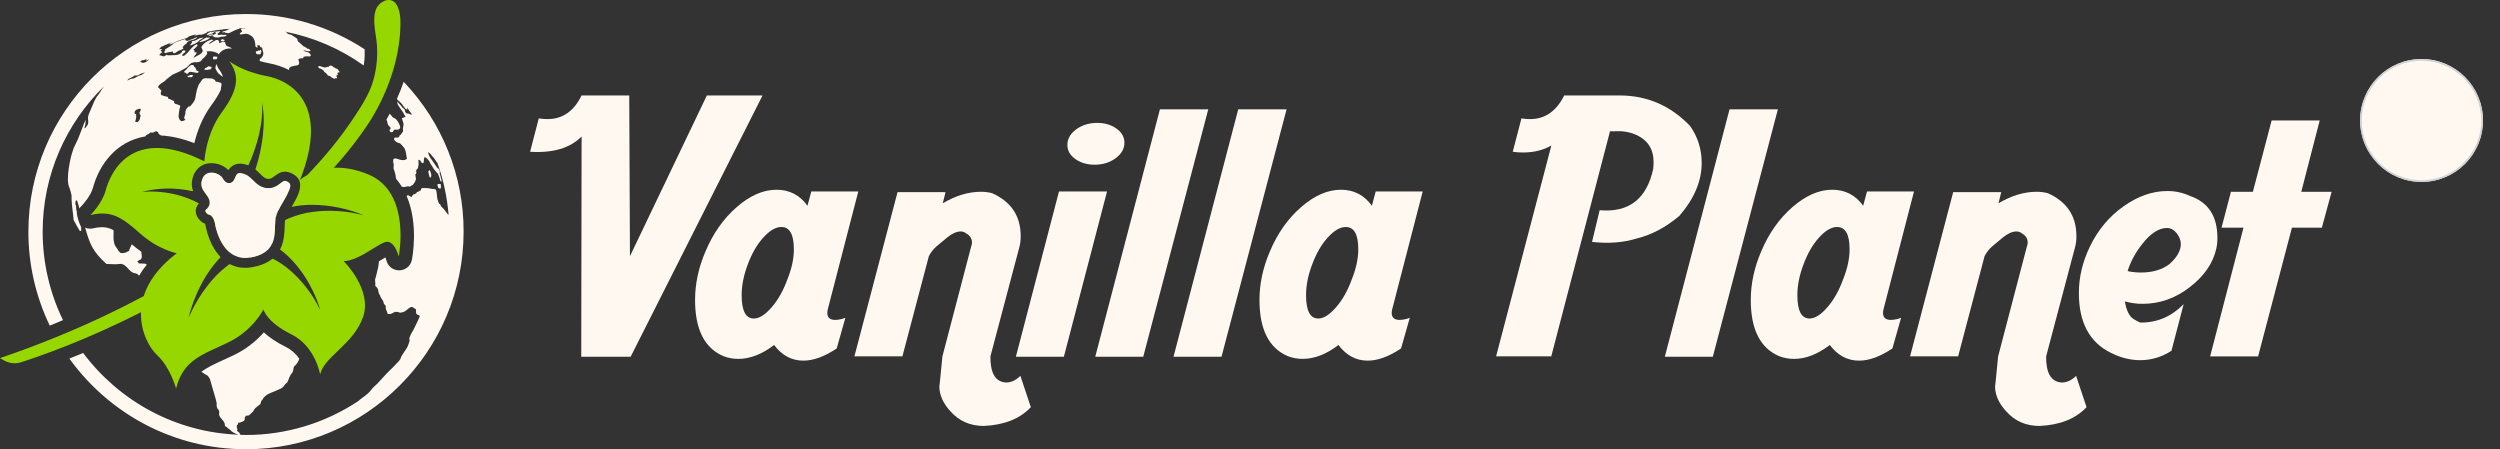 <svg xml:space="preserve" style="enable-background:new 0 0 4261.1 765.8;" viewBox="0 0 4261.1 765.8" y="0px" x="0px" id="Layer_1" version="1.1" xmlns:xlink="http://www.w3.org/1999/xlink" xmlns="http://www.w3.org/2000/svg"><rect x="0" y="0" width="4261.1" height="765.8" fill="#333333" stroke="none"/> <style type="text/css"> .st0{fill:#FFF8F0;} .st1{fill:#97D700;} .st2{fill:#000080;} .st3{clip-path:url(#SVGID_00000180345828522671726960000012479166587803799686_);} .st4{fill:#EC1C24;} .st5{fill:#D0D2D3;} .st6{clip-path:url(#SVGID_00000143609576561796401680000004126001324922290585_);} </style> <g id="Layer_2_00000103974750806027976320000001716060977401894791_"> <g id="Layer_1-2"> <path d="M1074.9,608h-84.2l0.6-375.4c-19.4,19.8-48.6,28.5-87.8,26.1l14.8-56.9c4.9,0.8,9.9,1.2,14.8,1.2 c25.7,0,45.1-13.4,58.1-40.3h81.3l1.2,274l131.1-274h94.9L1074.9,608z" class="st0"></path> <path d="M1232.7,606.9c-32-13.8-48-45.7-48-95.5c0-27.7,5.9-55.3,17.8-83c13-30.8,30.8-56,53.4-75.6 c22.5-19.6,45.1-29.4,67.6-29.4c22.1,0,39.7,9.1,52.8,27.3l6.5-24.3h80.1l-51.6,199.3c-0.8,2.5-1.2,5.1-1.2,7.7 c0,7.9,4.5,11.9,13.6,11.9c5.9-0.2,11.7-1.4,17.2-3.6l-14.8,52.2c-20.6,13.8-39.5,20.8-56.9,20.8c-19.8,0-36.4-8.9-49.8-26.7 c-20.6,15.8-40.9,23.7-61.1,23.7C1249.5,611.7,1240.8,610.1,1232.7,606.9z M1331.7,386.9c-9.5,0-19.7,5.9-30.5,17.8 c-10.9,11.9-19.9,27.5-27,46.9c-6.7,17.8-10.1,35-10.1,51.6c0,26.5,6.9,39.7,20.8,39.7c9.1,0,19.2-6.3,30.2-19 c11.1-12.7,20.2-28.9,27.3-48.6c7.1-17.8,10.7-34.6,10.7-50.4C1353.1,399.5,1346,386.8,1331.7,386.9L1331.7,386.9z" class="st0"></path> <path d="M1713.7,651.9c9.1,0.4,17.6-3.4,25.5-11.3L1757,694c-18.6,19.8-45.3,30.4-80.1,32c-22.9,0-41.7-8.1-56.3-24.3 c-12.7-13.5-19.2-27.7-19.6-42.7c0,2,1.8-15.2,5.3-51.6l49.2-188c0.8-1.9,1.2-3.9,1.2-5.9c0-6.7-3.2-11.9-9.5-15.4 c-2.6-2.3-6-3.6-9.5-3.6c-7.1,0-14.8,3.4-23.1,10.1c-5.9,4.8-11.9,9.7-17.8,14.8c-5.6,4.8-10.3,10.6-13.6,17.2l-45.1,170.8h-81.8 l73.5-279.9h81.8l-4.7,19c22.1-13.1,43.7-19.6,64.6-19.6c6.6-0.1,13.2,0.7,19.6,2.4c32.4,14.6,48.6,38.9,48.6,73 c0.1,5.8-0.5,11.6-1.8,17.2l-49.8,188C1687.8,635.5,1696.3,650.3,1713.7,651.9z" class="st0"></path> <path d="M1886.9,326.3l-73.6,281.7h-81.8l73.5-281.7H1886.9z M1867.9,280.7c-13.4,0.4-24.9-2.7-34.4-9.2 c-9.5-6.5-14.2-14.7-14.2-24.6c0-9.9,4.7-18.5,14.2-25.8c9.5-7.3,21-11.2,34.4-11.6c13.4-0.4,24.9,2.7,34.4,9.2 c9.5,6.5,14.2,14.7,14.2,24.6c0,9.9-4.7,18.5-14.2,25.8S1881.3,280.3,1867.9,280.7L1867.9,280.7z" class="st0"></path> <path d="M1948.6,608h-81.8L1977,186.4h82.4L1948.6,608z" class="st0"></path> <path d="M2082,608h-81.8l110.3-421.7h82.4L2082,608z" class="st0"></path> <path d="M2194.7,606.9c-32-13.8-48-45.7-48-95.5c0-27.7,5.9-55.3,17.8-83c13-30.8,30.8-56,53.4-75.6 s45.1-29.4,67.6-29.4c22.1,0,39.7,9.1,52.8,27.3l6.5-24.3h80.1l-51.6,199.3c-0.8,2.5-1.2,5.1-1.2,7.7c0,7.9,4.5,11.9,13.6,11.9 c5.9-0.2,11.7-1.4,17.2-3.6l-14.9,52.2c-20.6,13.8-39.5,20.8-56.9,20.8c-19.8,0-36.4-8.9-49.8-26.7 c-20.6,15.8-40.9,23.7-61.1,23.7C2211.4,611.7,2202.8,610.1,2194.7,606.9z M2293.7,386.9c-9.5,0-19.7,5.9-30.5,17.8 c-10.9,11.9-19.9,27.5-27,46.9c-6.7,17.8-10.1,35-10.1,51.6c0,26.5,6.9,39.7,20.8,39.7c9.1,0,19.2-6.3,30.2-19 c11.1-12.7,20.2-28.9,27.3-48.6c7.1-17.8,10.7-34.6,10.7-50.4C2315.1,399.5,2308,386.8,2293.7,386.9L2293.7,386.9z" class="st0"></path> <path d="M2644.2,248c-13.8,7.9-29.8,11.9-48,11.9c-5.9,0-11.9-0.4-17.8-1.2l14.8-56.9c4.9,0.8,9.9,1.2,14.8,1.2 c25.3,0,44.7-13.4,58.1-40.3h94.3c47.1,0,87.2,17.4,120.4,52.2c13,18.6,19.6,39.5,19.6,62.9c0,30.8-12.7,60.9-38,90.1 c-22.9,19.4-47.1,32.2-72.4,38.5c-22.9,7.1-48.4,9.1-76.5,5.9l13-54c49.8,4.4,80.3-19.2,91.3-70.6c0.4-4,0.6-7.9,0.6-11.9 c0-20.2-8.5-34.8-25.5-43.9c-11.1-5.9-23.7-8.7-38-8.3c-3.5,0.4-7.1,0.4-10.7,0l-100.2,383.8H2550L2644.2,248z" class="st0"></path> <path d="M2919.4,608h-81.8l110.3-421.7h82.4L2919.4,608z" class="st0"></path> <path d="M3032.1,606.9c-32-13.8-48-45.7-48-95.5c0-27.7,5.9-55.3,17.8-83c13-30.8,30.8-56,53.4-75.6 s45.1-29.4,67.6-29.4c22.1,0,39.7,9.1,52.8,27.3l6.5-24.3h80.1l-51.6,199.3c-0.8,2.5-1.2,5.1-1.2,7.7c0,7.9,4.5,11.9,13.6,11.9 c5.9-0.2,11.7-1.4,17.2-3.6l-14.8,52.2c-20.6,13.8-39.5,20.8-56.9,20.8c-19.8,0-36.4-8.9-49.8-26.7 c-20.6,15.8-40.9,23.7-61.1,23.7C3048.9,611.7,3040.3,610.1,3032.1,606.9z M3131.1,386.9c-9.5,0-19.7,5.9-30.5,17.8 c-10.9,11.9-19.9,27.5-27,46.9c-6.7,17.8-10.1,35-10.1,51.6c0,26.5,6.9,39.7,20.8,39.7c9.1,0,19.2-6.3,30.2-19 c11.1-12.7,20.2-28.9,27.3-48.6c7.1-17.8,10.7-34.6,10.7-50.4C3152.5,399.5,3145.4,386.8,3131.1,386.9L3131.1,386.9z" class="st0"></path> <path d="M3513.1,651.9c9.1,0.4,17.6-3.4,25.5-11.3l17.8,53.4c-18.6,19.8-45.3,30.4-80.1,32 c-22.9,0-41.7-8.1-56.3-24.3c-12.7-13.5-19.2-27.7-19.6-42.7c0,2,1.8-15.2,5.3-51.6l49.2-188c0.8-1.9,1.2-3.9,1.2-5.9 c0-6.7-3.2-11.9-9.5-15.4c-2.6-2.3-6-3.6-9.5-3.6c-7.1,0-14.8,3.4-23.1,10.1c-5.9,4.8-11.9,9.7-17.8,14.8 c-5.6,4.8-10.3,10.6-13.6,17.2l-45.1,170.8h-81.9l73.5-279.9h81.9l-4.7,19c22.1-13.1,43.7-19.6,64.6-19.6 c6.6-0.1,13.2,0.7,19.6,2.4c32.4,14.6,48.6,38.9,48.6,73c0.1,5.8-0.5,11.6-1.8,17.2l-49.8,188 C3487.2,635.5,3495.7,650.3,3513.1,651.9z" class="st0"></path> <path d="M3621.7,513.7c2.8,17,8.5,27.5,17.2,31.4c2.8,1.8,5.8,3.4,8.9,4.7c28.5,0.4,53.2-10.1,74.1-31.4l-20.8,79.5 c-16.6,10.7-34.4,16-53.4,16c-16.6,0-33.2-4.2-49.8-12.5c-36.4-17.8-54.6-51.8-54.6-102c0-26.9,6.3-53.4,19-79.5 c13.8-28.5,33-51.3,57.5-68.5c24.5-17.2,49.2-25.8,74.1-25.8c13.3-0.1,26.5,2.7,38.6,8.3c31.2,10.7,46.9,34.4,46.9,71.2 c0.1,6.2-0.5,12.3-1.8,18.4c-5.5,24.9-20.6,46.9-45.1,65.8c-24.5,19-51.2,28.5-80.1,28.5C3642.1,518,3631.7,516.5,3621.7,513.7z M3626.4,462.1c7.4,1.6,15,2.4,22.5,2.4c19.8,0,36-4.7,48.6-14.2c13-11.5,19.6-22.9,19.6-34.4c0-6.3-2.4-12.4-7.1-18.4 c-4.7-5.9-10.3-8.9-16.6-8.9c-13.8,0-27.9,9.1-42.1,27.3C3639.5,430.9,3631.2,446.3,3626.4,462.1L3626.4,462.1z" class="st0"></path> <path d="M3848.8,607.5H3767l56.9-219.5h-37.4l16-61.1h37.4l32-121.6h81.9l-31.4,121.6h51.7l-16.6,61.1h-51 L3848.8,607.5z" class="st0"></path> <path d="M326.5,68.4l0.8-0.1c0.3,0,0.7,0.1,1,0c0.7-0.4,1.4-0.8,2.2-1.1c0.1-0.1,0.3-0.1,0.5-0.1 c0.6-0.2,1.8-0.8,3.1-1.5c0,0,0.1-0.1,0.1-0.1l1.5-1.2l0.4-0.5l-0.4-0.1l-0.9-0.1h-0.4c-1.5,0.7-3.1,1.5-4.6,2.3l-2.5,1.2l-1,0.1 l-0.3-0.2l-2.8,1.4l-2.1,0.9l-2.3,0.4c-0.2,0-0.6,0.1-0.8,0.1c0.1-0.2,0.3-0.3,0.4-0.4c-0.1-0.1-0.1-0.1-0.1-0.2 c-0.4,0-0.8,0-1.2-0.1l-0.5-0.1l-0.7,0.1l0.6-0.6l-0.7-0.2l-0.4-0.2H315l-0.1-0.2l0.8-0.6c0.4-0.3,0.9-0.7,1.3-1 c0-0.1-0.1-0.1-0.1-0.2c-0.3,0.1-0.5,0.1-0.8,0.1l-5.1,1.8l-1.2,0.2l-1.5,0.5l-2.6,1h-0.1c-0.8,0.2-1.6,0.5-2.4,0.9l-1,0.3l-2,0.8 c-5.8,2.6-6,3.4-6.2,4.1h0.1V76l-0.1,0.1c-0.8,0.6-1.7,1-2.4,1.5l-1.3,1c-9,5.4-9.1,5.8-9.4,6.9c0.1,0,0.1,0.1,0.2,0.1h1 c-0.1,0.3-0.1,0.3-1.2,1.3c0.1,0.1,0.1,0.2,0.1,0.3c-1.7,1.8-1.7,1.8-0.6,2.4c0,0.2,0,0.3,0.1,0.5c1.2,0.1,1.2,0.1,1.2,0.5 c0.1,0,5-1.8,6.4-1.8h0.3c0.8-0.1,1.5-0.2,2.3-0.1c1.1-0.5,3.3-1.4,4.3-0.5c0,0.3-0.2,0.7-0.5,0.8c0.2,0.6,0.2,0.6,0.9,1.3 c1.6,0.6,1.6,0.6,2.9,0.1l2.6-1.5c0.4-0.3,0.6-0.6,1-0.8l1.2-1c3.8-1.7,4.1-1.8,5.7-2.2l2-1.1l1.2-0.9c0.3-0.3,0.5-0.6,0.8-0.9 c-0.3-0.6-1-0.8-1.4-1.1l-0.1-0.4l0.3-0.8l0.8-0.7l0.7-1l1.5-1.4l1.6-1.2l2.4-1.9l0.1-0.6l-0.5-0.2c1.9-1.5,3.9-2.9,6-4l-0.6,0.6 L326.5,68.4z" class="st0"></path> <path d="M333.3,59.3L333.3,59.3z" class="st0"></path> <path d="M352.1,59.5c1.5,0.6,2.7-0.4,4.1-0.5c0.1,0.1,0.1,0.1,1-0.1l2.4-0.8l2.4-1l1-0.8l0.4-0.3l1.4-0.7l0.8-0.6 l1.3-0.5l0.8-0.4l-0.1-0.4c-1.5,0.1-3,0.4-4.5,0.8l-2.6,0.8l-1,0.1l0.4-0.3l1-0.5c0.5-0.2,0.9-0.4,1.4-0.6v-0.1 c-0.4-0.1-1.6,0.1-5,1.5l-1.5,0.8l-0.4,0.3c-1.1,0.5-1.5,0.7-1.7,1.2c0.1,0.1,0.1,0.1,0.1,0.2l-0.1,0.2 C353.2,58.1,352.6,58.7,352.1,59.5z" class="st0"></path> <path d="M335.3,72.6l3.9-2.6c0.1-1.2,0.7-1.5,2.5-2.4l2-1.2l1.5-0.9l0.8-0.8l0.1-0.4l-0.7-0.1l-1.8,0.4 c-3.2,0.3-3.2,0.3-7.6,2.8l-0.8,0.6c-1.3,0.6-2.6,1.2-4,1.7c-0.2,0-0.4,0-0.6-0.1c-2.1-0.3-3.8,1.4-3.9,1.4l0.6,0.6l0.3,0.3 l-0.6,0.7l-0.9,1l0.1,0.3v0.3l-0.8,0.7l-1.2,1.6v0.8l1.6-0.3c2.4-1.2,5.2-1.7,7.6-3.1c0,0,0-0.1-0.1-0.1l0,0 C333.9,73.5,334.6,73,335.3,72.6z" class="st0"></path> <path d="M340.8,71.9l2.4-0.6c1.1,0,1.5-0.1,5-1.5l1.5-0.5l0.8-0.1c4.1-2,4.1-2,5.9-3.3c0.6-0.5,1.2-1.1,1.7-1.7 c-0.4,0.2-0.4,0.2-0.5,0.2s0-0.2-0.4-0.3c-0.7,0-1.4,0.1-2.1,0.1l-1.3-0.1l-1.5-0.2H352l-2.2,1l-1.4,0.7l-1.5,0.9l-3.3,2.2 l-2.2,1.4l-1.4,1.1l0.4,0.4L340.8,71.9z" class="st0"></path> <path d="M360.7,60.4c0,0,3-1.5,3.1-2c-0.2-0.1-0.5-0.1-0.8-0.1c-1.8,0.2-3.6,0.7-5.3,1.4l-1.2,0.6l-1.8,1.2h0.4 l3.7-0.3L360.7,60.4z" class="st0"></path> <path d="M338.1,123.4l0.5-1l-0.8-1.3l-1.5-0.3l-2.2-1.3l0.4-1l-0.6-1.8c-0.3-0.1-0.5-0.2-0.8-0.3 c-0.1-1.7-0.1-1.7-2-2.3l-0.6-2.2l-1.3-1l-2.4-0.3l-1.7,0.4c-0.6,0.8-1.4,1.5-2.2,2c-0.8,0.3-1.7,0.8-2,1.4 c-2.3,2.9-2.3,2.9-7.4,8c0.1,0.4,0.6,1.5,2.9,1.4l0.5,1l1.1,0.8c0.7-0.1,2,0.1,2.4-0.5c2.1-2.6,2.4-2.6,4.7-2.6l1.2,0.1l9.8,1.7 L338.1,123.4z" class="st0"></path> <path d="M323.4,128.4c-0.6,0.2-1.2,0.8-1.7,0.8c-0.5-0.2-1-0.1-1.5,0.1c-0.3,0.1-0.3,0.1-0.6,1.2l0.6,1.1 c3.1-0.3,3.1-0.3,3.3-0.2c1,0.2,1.9,0.3,2.9,0.1l1.1-0.2l1.6-3.1l-1.2-0.3l-3.1-0.1C324.3,127.9,323.8,128.1,323.4,128.4z" class="st0"></path> <path d="M358.5,113.5c-0.5,0-0.9,0-1.4,0c-0.7-0.1-1.3-0.5-2-0.6c0,0-0.1,0.1-0.1,0.1v0.1l-1.2,0.7 c-2.4,1.9-2.4,1.9-3,1.9c-0.4,0-0.7,0.1-1,0.3c-0.5,0.6-0.9,1.3-1.2,2.1l-0.3,1l3-0.1l1.7,0.1l5.5-0.8l1.5-1.3v-0.1 c0.1-0.1,0.1-0.1,0.1-0.2c0.1-0.1,0.1-0.1,0.1-0.2s0.1-0.2,0.1-0.3s0.1-0.3,0.2-0.4c0.2-0.5,0.2-0.5,0.2-0.6 c-0.2-0.2-0.3-0.3-0.4-1.1C359.7,113.9,359.3,113.6,358.5,113.5L358.5,113.5z" class="st0"></path> <path d="M363.6,101.1l3.8-0.1c0.6-0.1,1.5-0.2,2.1-0.3c0.2-1.3,0.6-2.6,1.1-3.8l-0.3-0.1l-2.6-0.3 c-1.1,0.1-2.3,0-3.4-0.3h-0.1c-0.1,0-0.6,0.1-1,1l0.1,1.6l-0.3,1.3L363.6,101.1z" class="st0"></path> <path d="M386.5,59.8c-0.1-0.1-0.2-0.1-0.3-0.2c0-0.1,0.1-0.1,0.1-0.1c-0.1-0.1-0.2-0.3-1.4-0.1l-0.7-0.1H383 c-1,0.1-3.6,0.5-4.2-0.3l-0.9-0.1c-6.2,1-6.2,1-6.5,0.8c0.1-0.3,0.4-0.4,0.5-0.6c-0.4-0.3-0.8-0.5-1.2-0.7l-0.1-0.7l2.1-1.5 c-0.1,0-0.2-0.1-0.4-0.1c0.7-0.8,1.6-1.4,2.6-1.5l0.8-0.7l-0.4-0.1c-0.1-0.3-0.3-0.5-0.6-0.5h-1.3l-0.7-0.1h-0.1 c-0.8,0-1.7,0.3-2.6,0.3l-1.4,0.4l-2,0.9c-0.1,0.1-0.2,0.3-0.3,0.5c0.7,0.2,1.4,0.1,2,0.2c0.3,0.5,0.2,1.1-0.3,1.4c0,0,0,0,0,0 l-1.1,0.9l-1.5,0.8l-1.6,1l-1.9,1l-0.3,0.5c0.3,0.5,0.3,0.6,0.8,0.5c0.2-0.1,0.2-0.1,2.4,1.2l1,0.5l0.5,0.1l0.8,0.3h1.2l1,0.1h0.8 c0.7,0.1,1.4,0.1,2.1,0.1h0.1c0.4,0,0.8,0,1.2-0.2c0.9-0.3,0.9-0.3,3.7-1.2h1.1l1.1,0.1l1.3-0.1l0.8-0.1c2,0,2,0,3.7-1.5 C385.8,60.8,386.2,60.3,386.5,59.8z" class="st0"></path> <path d="M382.8,68.2c-0.1-0.1-0.2-0.3-0.4-0.3c-0.7,0-1.3-0.2-1.9-0.4c-0.1-0.1-0.1-0.1-0.1-0.1 c0.1-0.3,0-0.6-0.1-0.9c0,0.2,0,0.2-0.1,0.3c-0.6-0.2-1.2,0.1-1.7,0.1c0,0,0.1,0,0.1-0.1v0c-0.5-0.1-2,1.4-2.4,2.3l1,0.9l0.6,0.4 h0.4l1.5,0.1h0.4l0.3,0.1c0.8-0.1,1.4-0.5,2-1.1c0.2-0.1,0.3-0.3,0.3-0.3c-0.5-0.1,0.4-0.7,0.4-1.1 C383,68.1,382.9,68.2,382.8,68.2z" class="st0"></path> <path d="M429.7,63.8L429.7,63.8z" class="st0"></path> <path d="M436.6,91.2c1.5,0.5,1.5,0.5,1.5,1.2l0.7,0.2h2.4c2.7-0.1,2.7-0.1,2.6-0.6c0.8,0.1,1-0.1,1-0.2 c0.2-0.4-0.4-0.6-0.4-1h0.1l-0.3-1.2l1.3-0.6l0.2-0.7v-0.1c-0.2-0.4-0.4-0.8-0.6-1.2c-0.3-0.6,0.1-1.2-0.4-1.8 c-0.4-0.3-0.9-0.4-1.3-0.3c0,0.1-0.1,0.1-0.1,0.1s-0.1,0.6-0.1,0.8s-0.3,0.3-0.4,0.4c-0.1,0.3-0.4,0.4-0.6,0.3c0,0,0,0-0.1,0 c-0.4-0.1-0.7-0.6-1.2-0.7c-0.1,0-0.3,0-0.2,0.4c-0.3,0.1-0.6,0-1,0.1c-0.5,0.3-0.8,0.9-1.4,1.1c-0.3,0.1-0.5-0.1-0.8-0.1 s-0.5,0-0.7-0.1c-0.1,0.3-0.3,0.5-0.6,0.6H436v0.6l0.3,1v1.7L436.6,91.2z" class="st0"></path> <path d="M436,87.8L436,87.8L436,87.8C436,87.8,436,87.8,436,87.8L436,87.8z" class="st0"></path> <path d="M435.9,87.8L435.9,87.8L435.9,87.8z" class="st0"></path> <path d="M577.8,123.6l0.6-0.1l0.3-1.1l-2.2-3.2l-1.3-1.5l-1.9-0.8l-1.1-0.3c-2.2-1.7-2.2-1.7-2.4-1.7h-0.6l-1.4-1 l-1.8-1.6l-2.3-0.5l-1-0.1l-1,0.5l-0.8,0.9l-0.5,0.5l-1.3,0.4h-1.5c-2.7,1.1-2.7,1.1-4.2,1l-3.1-0.7l-3-1l-2-0.7l-1.7,0.1 l-0.7,0.4l-1,0.8c1.8,2.5,1.8,2.5,3.5,2.8s5.6,3.3,5.7,3.3c0.3,0.3,0.3,0.3,1.6,2.3c0.6,1.1,2,1.4,2.9,2.2 c1.2,1.3,2.3,2.7,3.3,4.2c0.8,0.3,1.7,0.6,2.4,0.9c0.9-0.5,1.3-0.1,1.8,0.6c1,1.1,2.1,1.9,3.4,2.5l2.1,1c0.6,0.1,1.3,0.4,1.9,0.6 c0.4-0.9,0.4-0.9,3.9-1.1v-1.2c-0.3-0.8-1.2-1.7-1.1-2.6s1-0.9,1.4-1.5l1.2-0.3c-0.4-1-0.7-2.1-1-3.2c0.4-0.1,0.6-0.6,1.1-0.7 C576.5,123.2,577.2,123.7,577.8,123.6z" class="st0"></path> <path d="M747.8,320.8c1.5,0.5,2.9,1,3.7-0.3l-0.1-5.9l-0.7-0.9l-1-0.4l-0.7,0.4l-1.7-0.1h-0.7l-0.9,0.4l0.1,2.4 l0.9,3.2L747.8,320.8z" class="st0"></path> <path d="M735.1,297.5c-0.3-1.1-0.6-2.3-1-3.4l-1-3.1l-1.1-1.1l-2,2.2c0.5,2.1,0.6,4.3,1.2,6.4c0.4,1.7,1.1,3.4,2,4.9 c-0.1-0.5-0.1-0.6,0.1-0.7C735.6,302,735.1,297.5,735.1,297.5z" class="st0"></path> <path d="M664.5,221.1c-0.3,0-0.6,0-0.8,0.1c0.3,2.4,1.2,3.1,3.1,4.8c0.5-1.1,0.6-1.3,2.8-1.1c0.3-0.6,0.7-1.4,1-2 l1-1.3l0.5-0.6c2.8-0.5,5.9,1,8.5-1.2s1.3-4.8,0.6-6.6c-1.8-4.2-4.7-9.8-8.8-11.7c-1-0.4-2-0.9-2.9-1.5c-1.8-2-3.6-4.1-5.2-6.3 c-1.4,2.6-2.8,5.3-4.4,7.9l0.1,0.3l-0.6,0.6c-0.2,0.5-0.5,0.9-0.8,1.4c1.7,3.5,1.7,3.6,2.2,7.6l1.2,2l1.7,2.1l1.2,0.7l0.8,1.7 l-0.1,2L664.5,221.1z" class="st0"></path> <path d="M688,139.4c-2,5.8-3.8,10.6-5.4,14.7c-2,4.9-4,9.9-6.2,14.7l2.4,2.4l2,1.7l4.1,4.2l2.3,3.3l3.5,4.7l2.7,1.7 l0.8-0.4l-0.6-2l-0.1-1.2c2.9,3.8,5.8,7.7,8.6,11.7c-0.2,0.1-0.3,0.2-0.4,0.3c-0.7-0.1-1.5-0.1-2.2-0.1l-2.5-1.4 c-4.2-0.6-4.2-0.6-4.5-0.6c-2.2-2.6-2.2-2.6-2.3-5.6L688,185l-2.2-1.7l-1.5-2.1l-4.1-4.7l-2.4-2.9l-1.2-0.5l1.1,2.4l-0.3,1.2 l1,2.1l2.4,3.8l2.6,3.8l3.1,4.3l2,3.5l2.6,4.8l-1,0.8h-0.6c-3.3,1.1-3.3,1.1-4.5,2.1c1.2,2.9,1.7,6,2.8,8.9 c0.2,4-1.7,7.7-0.9,11.7l-0.1,1.9c-3.3,4-3.3,4-3.7,5.4l-1.7,0.5l-0.6,1.8l-1.7,2.3l-2.2-0.1l-4.5,0.4l-0.9,2.8l1.2,1.9l1.7,1.5 l1.7,1.5l1.3,0.5l2.7,1l1.9,0.5c9,9.2,9,9.2,11.6,26.6c-0.7,0.4-1.4,0.6-2.2,0.6c-1,1.5-1,1.5-5.9,1.3c-1.8-0.1-1.8-0.1-11-2.8 l-1.6-0.1l-1.7,1c-0.3,0.4-0.6,0.7-1,1c0,1,0,2.5-0.1,3.5l1,5.6l-0.3,3v3.1l1.9,5.7l1.3,4.7c0.4,3.1,0.5,4.5,1.2,7.4 c3.6,4.1,6.8,8.6,9.7,13.2l2.9,0.7l3.5-0.5l4-0.9l2.8,0.6c1.4-0.4,2.7-1.2,3.8-2.2l0.8-0.3l1.1-0.5l2.3-3.6l1-1l0.8-2.1l1.2-3.6 l-0.7-3.1c-0.3-1.6-0.4-3.2-0.5-4.8c0.4-0.1,0.9-0.3,1.3-0.5l0.5-2.6l-0.5-3.1c0.4-1.5,2.1-2.9,3.2-4l0.5-4l0.6-1.5l-0.2-2.6 l0.1-2l-0.3-2l0.2-2.5l1.8,1h1l1.2,2.6l1.5,1.6l1.5,1l0.8-0.5l0.8-0.5l0.6-3l0.1-3l0.4-1.5l0.4-2l1.2,0.6l1.1,0.1l1.1,1l1.2,1 l1.9,2l2.5,3.6l1.4,3.1l2.1,3.1l1.9,3.1l2.2,3.6l1,1l1.8,2.1l2.6,3.2l1.3,1l0.8,2.6l1,2.6l0.9,2.6l1,3.7l1.2,1.7l0.7,0.5l0.5-1.5 c-1-4.1-1.2-5.3-2.4-9.6c-0.1-0.4-0.1-0.6-0.2-0.7c0-0.1,0-0.1-0.1-0.2c-0.8-2.6-0.8-2.6-0.5-6.2l-1.5-3.6l-0.7-0.5l-1-1l-0.8-0.5 l-0.9-1l-2.4-3.6c-2.2-2.9-4-5.8-6.1-8.8l-2.4-3.1c-3.2-5.7-3.3-6.3-4.2-10.4c3.3,2,3.3,2,5.9,5.1l1.4,2l2.4,2.6l1.9,2.6l1.6,2.6 l2.5,3.1l0.2,0.3c10.2,28.4,16.6,58.1,19.1,88.2c-0.2,0-0.4,0.1-0.6,0.1c-0.7-0.6-0.7-0.6-5-6.3c-1.6-1.9-3-3.9-4.7-5.6 c-2.3-1.8-2.5-2.2-4.4-6.2h-0.8l-1.2-1.7l-1.1-2.8c-1.7-5.5-1.7-5.5-2.6-15.2c-0.3-1.5-0.8-3.4-1.1-4.9c-1-0.4-2.5-0.8-3.5-1.1 l-1.5-0.1h-1.6l-3-0.6l-1.7-0.1l-1.3-0.5l-1.7-0.1l-3.3-0.1H724l-2.4-0.1h-2.4l-1.4,1.5l-0.7,2.6l-1.6,0.5l-2,1.5l-2,0.5l-1.1,0.5 l-1.1,2.1l-3.7,1.5l-1.5,0.5l-2.9,4.3l-4.5-2.9l-2.9-0.1l-0.6,1.3c20.6,48.2,9.5,105.3,8.8,108.8c-2.1,10.1-10.9,17.5-21.2,17.7 h-0.6c-10.2,0-19.1-6.9-21.6-16.8c-0.5-1.8-1-3.6-1.7-5.3c-3,1.7-6.3,3.8-9.6,5.8c-0.5,0.3-1,0.6-1.5,0.9v0.7l-0.6,5.5 c-0.3,2.9-0.3,2.9-4.3,19.3l-1.7,5.8l0.5,5.8l-0.1,4.7l3.5,3.8l1.3,2.6l1.2,6.3l2.4,4.2l0.8,2.6l2.4,3.6l2,3.1l1,4.1l3.3,4.1v4.5 l2.2,5.6l1.2,3.5c5.5,0.1,5.5,0.1,10.2-2.7l2.8-1l1.2,0.1l1.8,0.1h1.8l1.5,1l3.2,0.1l1.9-0.4h0.1c6.2-1,9.5-6.6,14.8-9.1l2.6,0.1 l2,1.1l1.4,1l1.2,0.6l1.4,1l0.3,3l0.1,3.5l1,1.5l0.8,1l2.2,1h1l1.3,1.5l-1,2.9c-1.4,3.5-6.4,14-9.5,20l-3.1,5.5l-2,3.7l-1.4,3.2 l-0.8,3.2l-0.1,1.8l0.8,0.5l-1.1,4.5l-1.2,3.1l-0.7,2.2c-3.5,8.1-10.5,14.4-13.1,23l-2.1,2.8l-2.2,2.5l-2,2 c-7.1,8-15.5,14.9-22.5,23.1c-3.5,3.9-7.2,7.7-10.6,11.5l-5.3,4.9l-2.4,2.4l-2.8,3.4l-1.8,2.3c-2.7,2.9-5.6,5.5-8.8,7.8l-4.5,3.3 l-4,3.1l-2.2,2c-56.8,37.9-123.5,58.1-191.8,58.1c-3.1,0-6-0.1-9.1-0.3l-0.4-0.3l-1.1-0.9l-0.2-0.5l0.3-0.5l-0.2-0.6l-0.6-0.6 l-0.6-0.6l-1-0.6l-1.2-1.2l-0.8-0.9l-0.4-0.8l0.5-1.5l0.1-0.8l-0.6-1.7l-0.4-1.2l0.1-0.9l-0.2-1.5l-0.1-1l0.8-0.5l0.9-0.5l1.3-3.8 l2,0.1c2.6-0.7,5.2-1.7,7.6-3.1l1.2-2.4l-0.1-2.9l1.3-2l0.7-1.4l2.1-0.3l1.4,0.4l2.5-1.3l1.6-1.4l2.4-2.5l3.1-2.9l0.2-1.5 c2.9-4.5,7.6-6.8,11.3-10.3l0.8-2.2l0.6-2.6l3.1-4l0.9-1.8c5.6-5.8,5.6-5.8,20.9-12c10-4.2,10-4.2,13-7.2l2.7-3.6l4.4-4.2l3.2-8.1 l1.8-3.8l3.7-5.1l1.2-4l0.3-2.9l0.8-2.3c5.3-4.7,7.4-8.5,9-13.5c-5.8-8.6-13.8-15.6-23.1-20.2c-16.6-8.1-28.6-16.7-37.3-24.7 c-14.2,16.2-31.6,29.3-51,38.7c-6,2.9-12,5.6-17.7,8.2c-15.7,7.2-28.2,12.9-37.7,20.3l2.2,1.4l3.5,2.4l5.1,2.9 c0.6,0.9,1.5,2,2.1,2.9c1.1,1.7,1.1,1.7,1.2,1.7v0.2c0,0,0.1,0.1,0.1,0.1v0.1c0,0.1,0,0.1,0.1,0.1v0.2c0,0,0.1,0,0.1,0.1l0,0v0.2 l0.1,0.1v0.2c0.1,0.1,0.1,0.1,0.1,0.2c0,0.1,0.1,0.1,0.1,0.2s0.1,0.2,0.1,0.3c11.5,39.1,11.5,39.1,11.2,43l-0.1,1.6l1,4.1l2.4,2.8 c1.3,2.8,1.3,2.8,0.9,8.8c1.9,6.5,9.5,9.7,9.9,17.1l-0.3,0.8l0.7,1.2l2,1l3.6,3.2l1.5,1l1,0.8c3.4,4.2,9.5,6.9,14.6,8.5 c-108.2-4-204-58-264.8-139.4c-0.4,0.2-0.7,0.3-1.1,0.5L136,604c-3.1,1.2-6.1,2.5-8.8,3.5c-3,1.2-6,2.4-9,3.6 c67.4,93.6,177.2,154.6,301.1,154.6c204.6,0,370.9-166.5,370.9-371C790.4,299.7,753.7,208.2,688,139.4z" class="st0"></path> <path d="M621.5,84c-60.1-39.3-130.3-60.2-202.1-60.1c-204.6,0-371,166.4-371,371C48.3,450.3,60.8,505,84.8,555 c5-2.1,10-4.1,14.9-6.2c2.5-1,5-2.2,7.6-3.2c-22.8-47-34.6-98.6-34.6-150.8c0-96.9,40.1-184.6,104.5-247.6 c-2.2,3.2-4.5,6.3-6.5,9.7l-2.4,3.6l-3.2,4.2l-2.2,3.7l-2.3,4.4c-10.4,23.9-10.4,23.9-10.6,28.3c0.9,10.4,0.9,10.4-5,17.4 l-1.3-0.1l1.1-3.6l0.9-3.4l-0.1-1.4l0.2-2.2c0-1,0.1-2.4,0.1-3.4c-0.7,0.9-0.7,0.9-12.8,32.2l-7.6,16l-2.2,6.7 c-2.2,5.6-12.5,47.4-4.7,61.3c1.4,4.1,2.5,8.3,3.4,12.5v7.3c0.5,11.6,2.6,23,3.5,34.6c3.5,6.2,6.6,12.5,10.3,18.4l2.7,0.2 l-0.3-6.9l-1.7-3.4l-1.9-5l-0.4-1.1l-1.4-5l-1-3.5l-0.6-3.4l-0.4-5l-0.9-3.5l-0.2-5l-1.4-5l0.6-4.2l2.2-1.5 c1.6,4.7,3,9.5,4.2,14.3c0.9-1.4,2-2.8,3.2-3.9c4.3-4.3,16.4-18.4,20.1-32c10.3-38.1,38.8-78.6,89.1-87c0.4-0.4,0.8-0.9,1-1.4 c0.3-0.3,0.6-0.7,0.9-0.9l0.1-0.1c1.4-0.9,3-1.5,4.4-2.4c0.9-0.5,1.3-1.4,2.2-1.9l0.1-0.1h0.2c0.1,0,0.1,0.1,0.1,0.1h0.2 c0.5,0,1,0,1.5,0.1c0.6,0,1.1,0.1,1.6,0.1c1.4-0.1,2.7-0.7,3.8-1.5l1.2-0.5l0.9-0.4c1.2,0.2,2.2,0.8,3.1,1.6c1,0.9,1,2.4,1.9,3.4 s2.2,0.9,3,1.9l0.1,0.4c17.7,0.9,36.9,5.2,57.2,13.1c4.5-18.8,13.1-43.2,29-64.6c7.9-10.6,13-19.3,16.1-26.3 c0.1-2.3,0.4-4.6,1.1-6.8l0.1-2.7l-0.6-2.3c-2.1-0.7-4.3-1.4-6.5-1.9l-2.7-0.1l-1.3-2.8l-2.6-1.7l-2.8-1.1l-4.2-0.1l-2.6-0.1 l-5.2-0.2l-3.7,1.6l-6.4,9c-2.9,7.3-2.9,7.3-4.7,15.6c-1.5,11.5-2.4,12.5-10.2,21.9l-2.4-0.1c-5.5,5.8-5.5,5.8-5.7,12.8 c-1,2.4-1.7,4.9-2.1,7.5c0.7,0.8,1.6,1.9,2.3,2.7c-2.2,1.2-4.7,2.1-7.2,2.4c-0.9-0.9-2-2.1-2.9-2.9l-1.7-4.8l0.4-5.2l1.1-7.2 l1.6-6.3l-4.5-2.1l-4.6-1.4l-1.5-1.9l-0.1-2.5l-5.4-2.7l-4.2-1.4l-1.2-3.2l-2.8-0.6c-3-0.7-5.9-1.6-8.7-2.8l-0.4-3.7l1.1-3.5 l-2.4-2.5l-1.6-1.8l-2.1-1.8c2.8-4.4,2.8-4.4,12-10.4l1.9-2.1l3.2-2.6c1.6-1.2,3.9-3,5.7-4.4l2.4-1.7c0.6-0.4,1.3-0.7,2-1 c1.5-0.7,4.3-1.9,10-4.4c0.9-0.6,2.1-1.3,3-1.9h0.1c3.1-1.5,6.1-3.3,9-5.2c1.8-1.4,3.3-3,4.7-4.7l3.2-2.7l5-1.3l4.9,0.1l5.1-1.2 l2.3-2.2l2.2-2.7l3-2.6l2.1-2.6l2.4-3.4l-0.4-2.4l-0.6-1.3c4.5-0.8,9.1-0.5,13.4,0.9l3.6,1.2l1.4,0.9l1.1,0.8l1.1,0.9 c0.9-1.3,1.9-2.4,3-3.5c4.1-4,9.7-6.3,15.4-6.3c1.3,0,2.7,0.1,4,0.4l-0.9-1l-1.1-0.9l-3.1-1.3l-1.5-0.8l-2.2-0.4l-1.6-2.9l-1-2.1 l0.1-2l-2,0.1l-0.7-0.5l-3.7,0.8l-3.8,1.7l-0.1-1.6l-0.1-1.5l-1.3-1.7l-0.5-0.6l-2.5-0.1h-0.8l-1.4,0.8c-4,1.5-6.9,5.2-11.3,5.7 l1.6-1.9c1.6-1,3.7-2.4,5.3-3.6l0.9-0.9l-2.7-0.9l-0.5,0.2c-10.8,3.1-15.4,9.3-17.2,12.6c0.7,2.2,1.6,4.4,2.6,6.5 c-0.6,1.1-1.3,2.4-1.8,3.5c-0.7,0.4-1.4,0.9-2,1.5l-0.2,0.2c0,0-0.1,0.1-0.1,0.1c-0.1,0-0.1,0.1-0.1,0.1v0.1h-0.1v0.1l-3.6,1.9 l-3,1.6l-5.1,2.9c1-1.9,2.2-3.7,3.5-5.4l1.6-2l0.6-1.4l-0.8-0.6l-1.4-0.1l-1.7-0.1V86l-1.7-0.6l-0.6-0.3l3.5-3.2l1.9-1.9l1.6-2 l0.6-0.9l-0.1-0.5l-1.5-1.3c-8.7,4.2-12.8,13.2-20.2,18.8l-1,0.8l0,0c-1.1,0.1-2.4,0.2-3.4,0.3c0.1-0.7,0.1-1.7,0.2-2.4l2.6-2.2 l1.9-1.4l1-2.1l-0.8-0.9l-3.2-0.4l-2.2,1.8l-0.4,1.7c-1.8,2.2-5.5,3.7-8.2,4.3l-4.3,0.4l-4.4,0.1c-2.4,0.2-4.8,0.3-7.2,0.2 l-1.1-1.2l-2.4,1.6c-1,0.5-2.2,1.2-3.2,1.7h-0.1l-0.3-0.6l-0.7-0.1l-4.2-1.2l-2.1-0.4l0.5-0.9l0.6-0.9l1.9-1.9l2.1-1.6l-0.2-0.4 l-0.8-0.4l-1.8-1.5l2-1.9l0.5-0.7l-0.6-0.1l-0.8-0.1l-0.9-0.1l-3.2,0.4l2.7-2.4l0.5-0.9l-0.5-0.1l-0.9,0.2 c6.8-3.2,13.7-6.1,20.7-8.8l-0.4,0.2l-0.9,0.5l-0.5,0.5l-1.4,0.9l-1.4,0.9l-0.4,0.4v0.2c2.9,0.4,6.2-1.8,6.2-1.9l1.7-0.8l1.7-0.8 l2.4-1l1.4-0.6c4.2-1.9,4.2-1.9,5.7-2.3c9.5-2.9,9.5-2.9,12-4c0.4-0.2,0.9-0.4,1.2-0.6c0,0-0.1-0.1-0.1-0.1v-0.3 c0.6-0.3,1.2-0.7,1.7-1.1c-0.2-0.1-0.4-0.1-0.6-0.1c3.7-1.1,7.4-2.2,11.2-3.2h0.4v0.2c0.1,0.1,0.1,0.1,0.9,0 c-0.2,0.2-0.4,0.3-0.6,0.4c-0.1,0-2.4,1-2.5,1.4c0.1,0.1,0.1,0.1,1.4-0.2c3.8-1.1,3.9-0.9,4-0.9c1.4-0.1,2.7-0.7,4.1-0.8 c0.8,0,1.5,0.3,2.3,0.3c0.2,0,0.3,0,0.4-0.1c0.4-0.1,0.8-0.2,1.1-0.2c2-0.6,4-1.3,6-2.2c0.8-0.3,1.9-0.9,2.8-1.3l0.1-0.3l-0.8-0.1 c-0.1-0.1-0.2-0.1-0.3-0.1l1.6-0.8c7.7-1.5,15.5-2.7,23.4-3.7l0.2,0.1l0.1,0.2l2.3-0.4h0.1v-0.1h0.1l0.1-0.1 c0.1,0,0.1-0.1,0.2-0.1s0.1,0,0.1-0.1c2.3-0.1,4.5-0.4,6.8-0.6c0.1,0.1,0.1,0.1,0.6,0.1c0.3-0.1,0.5-0.1,0.8-0.1 c1.4-0.2,2.8-0.2,4.2-0.4c-1.1,0.3-2.2,0.6-3.3,1c-0.1,0-0.2,0-0.2,0.1c-0.1,0-0.2,0-0.2,0.1c-0.1,0-0.1,0-0.1,0.1H389 c0,0.1,0,0.1-0.1,0.1c-1.2,0.7-2.4,1.4-3.6,1.9l-4.2,1c-1.6,0.6-2.4,0.9-2.6,1.7c1.9,0.8,3.7-0.2,5.6-0.2c-0.9,0.9-0.9,0.9-0.9,1 c0.6,0,1.4,0.4,2.1,0.4c0.5,0.1,1.1,0.1,1.6,0.1c0.1,0.1,0.1,0.1,0.1,0.2c2.8,0.9,5.9-1,8-2.2c1.8-1.1,8.8-4.2,9.8-4.3 c0.5-0.1,1.1-0.3,1.6-0.5l1.2-0.4c0.6-0.4,1-0.7,1.4-0.9c3.2-0.1,6.5-0.2,9.8-0.2l-0.4,0.2l-0.9,0.4l-1.1-0.1 c-1.1,0.1-2.2,0.2-3.4,0.1h-0.7c-1.5,1-1.5,1-1.7,1.8c0.3,0.3,0.6,0.6,0.9,0.8c0,0.2-0.1,0.5-0.1,0.7c0.2,0.3,0.6,0.6,1,0.6 c1.4,3-4.8,3-3.5,6c3.4,1,6.5-1,9.8-0.8c4.2,0.3,4.2,0.3,9.8,3.7c0.3,0.2,5.7,3.7,6.5,13.1v0.9c0.1,0,0.1,0.1,0.1,0.1v0.2 c0.2,4.5,0.7,4.7,3.4,5.5l0.5-0.3l0.1-0.6l-0.4-1.3l-0.3-0.5v-1.1l2.8-0.2c0.4,0,0.7-0.1,1.1-0.1c0.9,2.8,0.9,2.8,3.8,4l0.6,0.4 l0.4,0.6v1.3l0.6,2.7c3.4,8.2-1.7,12.3-4.2,14.3l-0.9,0.9l0.1,2.8c5.4,1.6,10.8,2.9,16.3,3.9c11.7,2.2,23,6,33.6,11.4l0.4-3.2 c0,0,1.8-2.7,7.7-3.8c3.7-0.4,7.2-0.8,8.3-2.3c2.2-3.2-0.4-6.2-0.3-9.4c0.9-0.4,1.8-0.8,2.8-1h0.6c4.4-0.3,4.4-0.3,4.7-0.4 c0.2-0.8,0.3-1.5,0.5-2.3c1-0.3,2-0.6,3.1-0.8c0.4,0,0.9,0.1,1.4,0.1h0.1c0.4-0.3,0.9-0.4,1.4-0.4c2,0,4.2,1.6,6-0.7 c0.9-1.3,0.9-1.4-2.7-5.3c-8.3-2.8-8.3-2.8-8.5-3l-1-1c3.5-0.4,6.7,2.4,10.3,1.3h1.6c0.1-0.2,0.2-0.4,0.3-0.6 c-0.4-1-0.9-1.9-3.5-3.5l-1,0.2l-1-0.4l-2.6-2l-1.5-0.9l-2.1-0.8c-1.9-1.7-6.7-5.8-9.6-8.6l-0.1-0.2c-0.3-0.7-0.6-1.3-1-1.9v-0.4 c0-0.1,0.1-0.3,0.2-0.5l0.2-0.3H507c0-0.9-0.1-0.9-1.8-2.2l-2.4-1.6c-2.4-1.4-4.6-3.3-7.1-4.5h-0.9l-0.6-0.1l-1.2-0.3l-0.9-0.4 l-1.1-0.4l-1-0.5l-0.9-0.5c0.2-0.1,0.4-0.2,0.6-0.4c-0.5-0.7-0.5-0.7-4.1-2.4c48.4,9.4,94.2,29,134.3,57.7 c0.3-1.6,0.5-3.2,0.7-4.9C621.6,99.7,621.8,91.9,621.5,84z M239,195.5c0.2,0.2,0.4,0.4,0.7,1.9l-0.5,1.7l-0.4,1.2l-0.1,1.6l-0.3,1 l-1.1,2.3l-1.3,1.5c-1.3,1.4-1.3,1.4-3.1,1.4c-0.4,0-0.9-0.1-1.4-0.1c-0.3-0.2-0.7-0.4-1-0.6c0.4-2.9,1.6-5.5,1.9-8.4 c0.1-0.6-0.5-0.8-0.8-1.2c0.4-0.4-0.1-1.2,0.6-1.4l0.2-1.1l-0.8-0.7c-0.9-0.3-2.2-0.8-2.2-2.3V191l0.3-0.8l0.5-0.8l1.4-1.8 l0.9-0.6l1.5-0.6l0.9-0.1c1.1-0.2,2-1.4,3.3-0.9h1l0.4,0.5l0.2,1.6l-0.3,1c-0.2,1.4-1.6,2.4-1.8,3.9 C238.1,194.6,238.1,194.6,239,195.5z M246,124.3c-1.4,1.2-2.9,2.2-4.4,3.2c-2.3,0.9-4.8,1.3-7,2.6c-5.4,3.1-5.4,3.1-7,3.7 c-1.4,0.5-2.6,0.1-4,0.4c-0.5,0.2-1,0.4-1.5,0.6c-1.6,1.1-4.5,2.4-5,2.1v-0.2c0.8-0.8,1.6-1.6,2.4-2.4c1.8-1,3.6-2,5.5-2.7 c2.1-1.1,2.9-1.5,4-2.7c0.2-0.3,0.6-0.4,0.9-0.2c0,0,0.1,0,0.1,0.1h0.4l1.8-0.2l0.6,0.2c0.3-0.1,0.7-0.1,1-0.1h0.1 c1.4-0.1,5.3-2.6,5.4-2.7c0.4-0.3,0.8-0.5,1.3-0.6c0.3-0.1,0.7-0.2,1-0.3c1.9-0.1,3.2-1.5,5-1.6 C246.5,123.6,246.5,123.8,246,124.3z M252.5,102.9c-0.9,0.6-2,1.6-2.9,2.2c-1.1,0.8-2.4,1.4-3.7,1.7h-0.2l-0.9,0.1l-1,0.4 l-1.3,0.5l0.3-0.6l0.4-0.5c-0.4-0.4-0.4-0.6-1.1-0.2c-0.4,0.2-0.5,0.2-0.6,0.1c0.1-0.2,0.3-0.2,0.4-0.4c0,0,0-0.1-0.1-0.1 c-1.6,0.1-1.6,0.1-1.7-0.1c-0.2,0-0.4,0-0.6,0c-0.1-0.1-0.1-0.2-0.1-0.4c-0.2-0.1-0.4-0.1-0.3-0.4l1.4-1.4 c0.5-0.3,0.9-0.7,1.3-0.9c0.2-0.1,0.6,0,0.9-0.3h0.1c0.5-0.1,1.1-0.1,1.6-0.1c0.1,0.1,0.1,0.1,0.6,0.1h0.1 c0.7-0.2,1.3-0.5,1.9-0.9c0.5-0.2,1.1-0.3,1.6-0.4c0.2,0,0.4-0.1,0.7-0.1c0.1,0.1,0.1,0.1,0.6,0.1c0.1,0.1,0.1,0.2,0.1,0.4 c0.2-0.1,0.2-0.1,0.3,0s0.1,0.1-0.4,0.4c0-0.1,0-0.1,0.1-0.2c-1.4,1.2-1.4,1.3-1.3,1.5s0,0.1-0.2,0.4c0.3-0.1,1.3-0.7,2.1-1 c0.6-0.3,1.3-0.6,1.9-0.9l0.7-0.3c0.2,0.1,0.4,0.2,0.6,0.2C253.6,102,253.6,102,252.5,102.9L252.5,102.9z M345.2,56.4H345 c0.8-0.2,1.6-0.4,2.4-0.6C346.6,56,345.9,56.2,345.2,56.4L345.2,56.4z" class="st0"></path> <path d="M374,126.6c2.5,2.1,4.4,3.7,5.9,4.7c-1.1-5.5-4-9.5-6.7-13.3c-1.9-2.6-3.2-5.6-3.8-8.8 c-2.3,3.5-2.2,4.7-2.1,8C370.8,123.7,370.8,123.7,374,126.6z" class="st0"></path> <path d="M174.1,387.2c-5.2,0.1-10.3,0.7-15.3,2c-1.6,0.4-3.3,0.5-4.9,0.6c-3,0-6.1-0.6-8.8-1.9 c7.8,27.7,12.8,40.9,36.4,62l2.7,0.1l3.4,0.1c11.1,0.5,11.1,0.5,15.1-0.1c13.2-2.2,15.9,13.8,26.8,15.6l4,1l3.5,3.3 c3.9-6.6,8.3-12.9,13.2-18.8l-2.6-1.7l-3.4-0.1l-4-0.2l-3.3-0.1l-2.9-3.3l3.2-2.3l3.3-1.6l1.2-3.2l-0.1-3.3l-0.8-6.3 c-5.6-3.9-11-8.1-16.1-12.6c-1.5,3.7-4,7-4.6,11c-1.5,0.8-3.4,1.9-4.9,2.7l-2.4,0.7c-6.7,1.2-6.7,1.2-10.6-2.9l-2.6-4.2l-2.4-3.4 l-1.9-3.4l-1.2-5c-0.8-5-0.8-5.4-0.5-19.4C187.4,388.9,180.8,387.2,174.1,387.2z" class="st0"></path> <path d="M426.7,386.3c21.5-16.9,42.2-34.7,62.2-53.4c-1.8,3.3-3.9,6.9-6.1,10.6c-2.9,5-5.8,9.9-8.1,14.6 c-2.2,4.1-3.7,8.4-4.7,12.9c-0.6,3.7-0.9,7.5-1,11.3c-3.9,3.3-7.7,6.6-11.7,9.8c-14.7,12.1-29.5,23.6-44.6,34.6 c-4.2,3.1-8.3,6.1-12.5,9c-4.5-2.1-8.6-5.1-12-8.6c-2.2-2.3-4.3-4.7-6.2-7.2c10.1-7.2,20.1-14.6,30-22.2h0.1 c3.3-2.6,6.5-5,9.8-7.6C423.5,388.8,425.1,387.6,426.7,386.3z" class="st1"></path> <path d="M350.7,330.5c-5-6.7-9.7-13-6.3-23.9c0.7-2.6,2-5,3.7-7.1c6.6,5,12.8,10.5,18.6,16.4 c-1.6-7-2.6-14.1-2.9-21.2c7,1.1,13.3,5.3,15.6,9.4c1.6,2.8,5.2,8.8,11.4,8.3s8.5-5.8,9.8-9.1c2.6-6.4,4.3-8.7,10.3-7.8 c1.9,0.3,3.7,0.7,5.5,1.3c5.6,1.9,9.4,5.5,13.5,9.5c0.4,0.4,0.8,0.7,1.1,1.1c6,6,12.8,12.6,24.2,13.6c10.5,0.9,17.6-4.4,22.6-8.2 c5.5-4.2,7.4-5.6,12.8-2.4c-4.3,11.2-9.2,22.2-14.7,32.9c4.3-4.8,9-9.1,14.1-13c-0.4,0.8-0.9,1.6-1.3,2.5 c-1.8,3.3-3.9,6.9-6.1,10.6c-2.9,5-5.8,9.9-8.1,14.6c-2.2,4.1-3.7,8.4-4.7,12.9c-0.6,3.7-0.9,7.5-1,11.3c-0.1,0.9-0.1,1.8-0.1,2.7 v0.4c-0.4,10.2-0.6,21-5.2,30.3c-3.1,6.7-8.3,12.7-17.1,17.1c-6,2.9-12.4,4.9-18.9,6h-0.1l-6-1.9c0,0,0,0.9,0.1,2.6 c-3.6,0.3-7.1,0.1-10.7-0.4h-0.1c-3.7-0.7-7.3-1.8-10.7-3.5c-4.5-2.1-8.6-5.1-12-8.6c-2.2-2.3-4.3-4.7-6.2-7.2 c-10.6-14.8-14.3-32.6-14.7-34.9c-1.7-12-6.1-18.8-12.5-19.5c-1.5-0.8-4.2-3.4-4.6-5.5c-0.1-0.4-0.2-1.4,1.8-3.2 c0.3-0.3,0.6-0.6,0.9-0.9c7.8-7.8,4.2-16.1,0.4-21.9C352.4,332.7,351.5,331.6,350.7,330.5z" class="st1"></path> <path d="M424.2,341.6c-0.7,8.9-0.7,17.8-0.1,26.8c0.3,4.3,0.9,8.6,1.6,12.9c0.2,1.7,0.6,3.4,1,5 c0.1,0.3,0.2,0.7,0.3,1.1c0.4,1.8,0.9,3.5,1.5,5.2l-16.4,5.2h-0.1l-9.7,3c-0.7-2.9-1.2-5.8-1.6-8.7c-0.3-2.7-0.6-5.3-0.6-7.9 c-0.3-5.2-0.3-10.3-0.1-15.3v-0.1c0.1-0.9,0.1-1.6,0.1-2.5c0.6-9.2,1.8-18.4,3.7-27.5c3-14.3,7.3-28.4,12.7-42 c5.6,1.9,9.4,5.5,13.5,9.5C427.2,317.9,425.2,329.7,424.2,341.6z" class="st2"></path> <path d="M443.5,373.2c10-5.8,20.4-11.2,31.2-15.1c-2.2,4.1-3.7,8.4-4.7,12.9c-0.6,3.7-0.9,7.5-1,11.3 c-0.1,0.9-0.1,1.8-0.1,2.7v0.1c-3.7,2.5-7.3,5.2-10.8,8l-0.7-1L443.5,373.2z" class="st2"></path> <path d="M448,407.5c5.4,2.6,10.6,5.4,15.7,8.3c-3.1,6.7-8.3,12.7-17.1,17.1c-2.3-0.8-4.7-1.5-7-2.2L448,407.5z" class="st2"></path> <path d="M417.3,436.6c-2.1,0.8-4.2,1.7-6.3,2.6h-0.1c-3.7-0.7-7.3-1.8-10.7-3.5c-4.5-2.1-8.6-5.1-12-8.6 c5.9-4.8,12.2-9.1,18.7-12.9l5.8,12.5L417.3,436.6z" class="st2"></path> <path d="M627.8,297.3c-22.7-9.4-42.4-12.1-58.8-11.3c4-4.5,7.9-8.9,11.8-13.4c16.7-19.3,32.1-39.6,46.3-60.8 c32.2-49.1,54.1-109.4,55.4-168c0.3-12-0.4-24.8-6.2-35.2C668.7-5,652.3-1,643.9,10.4l-1.3,1.9c-8.9,16.4-2.9,39.7-0.9,56.8 c2.6,22.4,0.9,45.1-5.1,66.9c-6.2,22-18.3,41.5-30.8,60.4c-12.8,19.6-26.7,38.4-41.5,56.5c-12.9,15.6-26.4,30.8-40.5,45.4l0,0 c-4.5,2.4-8.8,5.2-12.6,8.6c51.9-129.6-15.6-169.7-57-177.3c-40.2-7.4-62-24.2-63.4-25.2c16,21.9,18.4,45-13.1,87.5 C350.9,228,348.3,275,348.3,275c-125.8-63-160.7,21.7-168.1,49.3c-6.1,22.7-26,42.2-26,42.2c33.4-7.6,51.1,1.4,83.5,30.5 s63.5,34.6,63.5,34.6c-32,24.4-48.8,49.6-56.2,73l0,0v0.1c-21.2,11.3-42.7,22.2-64.4,32.5c-53.5,25.4-108.4,47.9-164.3,67.5 c-5.4,1.9-10.9,3.8-16.4,5.7l7.1,4c8.9,5.1,19.6,6.1,29.3,2.9c32.3-10.4,111.2-37.8,204-85.2c-1.2,34.6,15.7,62.4,27.7,73.4 c22.4,20.6,32.1,56.7,32.1,56.7c12.3-49.5,46-57.9,88.8-78.5s60-56.2,60-56.2s6,21.9,47.4,42.2s49.3,68.5,49.3,68.5 c7-30.5,57.2-51.5,73.3-98.1s-33.1-95-33.1-95c24.4-0.6,52.4-25.2,69.3-32s24.5,24.1,24.5,24.1S701.7,327.9,627.8,297.3z M576.6,359.8c-14.4-1-28.9-0.6-43.2,1.3c-14.2,1.6-27.8,5.7-40.7,10.9c-2.3,0.9-4.6,1.9-6.8,3c-0.4,3-0.6,7-0.7,11 c-0.1,6.1-0.5,12.3-1.4,18.4c-0.8,5.3-2.1,10.5-4,15.5c-0.7,1.7-1.5,3.4-2.4,5.2l-0.1,0.2c1.9,1.4,4,2.9,5.8,4.4 c10.4,8.7,19.7,18.6,27.8,29.4c8,10.5,14.9,21.8,20.8,33.6c5.9,11.6,10.7,23.8,14.3,36.3c-5.5-11.6-12-22.7-19.6-33.1 c-7.4-10.3-15.7-19.8-24.8-28.6c-8.9-8.6-18.7-16.1-29.3-22.5c-2.3-1.4-5.2-2.7-7.7-3.9c-5.4,4.2-11.4,7.6-17.8,9.9v0.1 c-5.3,1.9-10.8,3.4-16.4,4.4c-2.6,0.5-5.2,0.8-7.8,1c-1.6,0.1-3.2,0.2-4.7,0.2c-9.2,0.1-18.2-2.1-26.3-6.4l-0.1-0.1 c-1.5,1-3.2,2.4-4.6,3.4c-9.6,7.4-18.4,15.8-26.3,25c-8,9.5-15.4,19.5-21.9,30.1c-6.6,10.7-12.4,21.9-17.4,33.5 c3-12.4,7-24.5,11.9-36.3c4.9-12,10.7-23.5,17.4-34.6c0.6-1.1,1.3-2.1,2-3.1h0.1c6.4-10.1,13.8-19.6,21.9-28.3 c0.3-0.4,0.9-1,1.4-1.5c-0.6-0.7-1.3-1.3-1.9-2c-1.9-2.2-3.7-4.4-5.4-6.8c-0.9-1.2-1.7-2.4-2.5-3.7c-0.1-0.1-0.2-0.4-0.4-0.5 c-3.7-6-6.8-12.3-9.3-18.9c-2.3-5.9-4.1-12-5.4-18.3l-0.1-0.3c-0.3-2.2-0.8-4.3-1.5-6.4c-5.8-2-12-8-14.5-14.5 c-2.7-7-1.3-14.1,3.9-20l0.1-0.1c-5.7-3.2-11.6-6-17.7-8.3c-12.4-4.9-25.4-8.3-38.6-10.1c-13.5-2-27.2-2.4-40.8-1.2 c27.3-7.1,55.8-7.7,83.4-1.8c1,0.2,2.5,0.3,3.8,0.4c-2.4-6.5-3.3-14.3-0.3-23.9c1.2-4.2,3.2-8.1,5.8-11.5 c5.3-6.9,13.1-11.2,21.7-12c2.6-0.3,5.1-0.3,7.7,0c9.5,0.8,18.5,4.9,25.3,11.6c3.9-6,11-12.5,24.2-10.7c3.3,0.5,6.6,1.3,9.7,2.5 l0.1,0.1c7.6-16.5,13.6-33.7,17.9-51.4c4.2-18.1,6.9-37,5.2-55.9c4,18.6,3.6,38,1.6,57.2c-2.3,19.2-6.5,38.1-12.5,56.5 c-0.1,0.3-0.1,0.5-0.1,0.8c2.7,2.2,5.3,4.5,7.6,7c5.4,5.4,8.8,8.5,14,8.9c4.2,0.3,6.8-1.6,11.3-5c6-4.5,14.8-11.1,28.3-4.7 c1.8,0.8,3.5,1.8,5.2,2.9c5.7,3.7,8.6,8.4,9.5,13.5c0.3,1.8,0.4,3.6,0.3,5.5c-0.1,1.5-0.2,2.9-0.5,4.4c-1.1,5.9-3.7,12-6.7,18 c-2.3,4.5-4.8,8.8-7.2,12.8l-0.1,0.2c0,0-0.1,0.1-0.1,0.1l0,0c2.5-0.5,5-0.9,7.5-1.4c9.4-1.5,18.9-2.2,28.5-2.1 c30,0.3,59.7,6.4,87.3,18C605.8,363.1,591.3,360.7,576.6,359.8z" class="st1"></path> <path d="M401.7,367.5l-1.6,1.3l-19.5,16.1c-7.5-9.8-15.4-19.8-25.7-27.4c-0.7-0.6-1.4-1.1-2.1-1.6 c7.8-7.8,4.2-16.1,0.4-21.9c4.4,1.9,8.7,4,12.8,6.3c12.7,6.5,23.7,15.8,34.1,25.7C400.7,366.6,401.1,367.1,401.7,367.5z" class="st2"></path> <path d="M490.1,330.4c-0.4,0.8-0.9,1.6-1.3,2.5c-1.8,3.3-3.9,6.9-6.1,10.6c-2.9,5-5.8,9.9-8.1,14.6 c-2.2,4.1-3.7,8.4-4.7,12.9c-0.6,3.7-0.9,7.5-1,11.3c-0.1,0.9-0.1,1.8-0.1,2.7v0.4c-0.4,10.2-0.6,21-5.2,30.3 c-3.1,6.7-8.3,12.7-17.1,17.1c-6,2.9-12.4,4.9-18.9,6h-0.1c-1.9,0.3-3.9,0.6-5.9,0.7c-3.6,0.3-7.1,0.1-10.7-0.4h-0.1 c-3.7-0.7-7.3-1.8-10.7-3.5c-4.5-2.1-8.6-5.1-12-8.6c-2.2-2.3-4.3-4.7-6.2-7.2c-10.6-14.8-14.3-32.6-14.7-34.9 c-1.7-12-6.1-18.8-12.5-19.5c-1.5-0.8-4.2-3.4-4.6-5.5c-0.1-0.4-0.2-1.4,1.8-3.2c0.3-0.3,0.6-0.6,0.9-0.9 c7.8-7.8,4.2-16.1,0.4-21.9c-0.9-1.4-1.7-2.5-2.5-3.6c-5-6.7-9.7-13-6.3-23.9c0.7-2.6,2-5,3.7-7.1c2.5-2.9,6.1-4.7,9.9-5 c2-0.2,3.9-0.2,5.9,0.1c7,1.1,13.3,5.3,15.6,9.4c1.6,2.8,5.2,8.8,11.4,8.3s8.5-5.8,9.8-9.1c2.6-6.4,4.3-8.7,10.3-7.8 c1.9,0.3,3.7,0.7,5.5,1.3c5.6,1.9,9.4,5.5,13.5,9.5c0.4,0.4,0.8,0.7,1.1,1.1c6,6,12.8,12.6,24.2,13.6c10.5,0.9,17.6-4.4,22.6-8.2 c5.5-4.2,7.4-5.6,12.8-2.4c0.5,0.3,1.1,0.6,1.7,1.1C496.8,314.3,494.8,321.2,490.1,330.4z" class="st0"></path> <circle r="104.7" cy="205.3" cx="4127.4" class="st0"></circle> <g> <defs> <path d="M4127.3,308.6c-57,0-103.2-46.2-103.2-103.2s46.2-103.2,103.2-103.2s103.2,46.2,103.2,103.2 C4230.5,262.3,4184.3,308.5,4127.3,308.6z" id="SVGID_1_"></path> </defs> <clipPath id="SVGID_00000035520570009261034310000000133306330226788489_">  </clipPath> <g style="clip-path:url(#SVGID_00000035520570009261034310000000133306330226788489_);"> <rect height="223.5" width="68.9" class="st4" y="93.2" x="3996.7"></rect> <rect height="223.5" width="67.5" class="st4" y="93.2" x="4189.5"></rect> <path d="M4127.5,149.9l-9.2,17.1c-1,1.9-2.9,1.7-4.8,0.7l-6.7-3.5l5,26.4c1,4.8-2.3,4.8-4,2.7l-11.6-13l-1.9,6.6 c-0.3,1.1-1.5,1.8-2.6,1.6l-14.7-3.1l3.9,14.1c0.8,3.1,1.5,4.4-0.8,5.2l-5.2,2.5l25.3,20.6c1,0.8,1.5,2.2,1.2,3.4l-2.2,7.3 c8.7-1,16.5-2.5,25.3-3.4c0.8-0.1,2.1,1.2,2,2.1l-1.1,26.7h4.2l-0.7-26.6c0-0.9,1.2-2.2,1.9-2.1c8.7,0.9,16.5,2.4,25.3,3.4 l-2.2-7.3c-0.3-1.3,0.1-2.6,1.1-3.4l25.3-20.6l-5.2-2.5c-2.3-0.8-1.7-2.1-0.8-5.2l3.9-14.1l-14.7,3.1c-1.1,0.2-2.3-0.4-2.6-1.6 l-1.9-6.6l-11.6,13c-1.6,2.1-5,2.1-4-2.7l5-26.4l-6.7,3.5c-1.9,1-3.8,1.2-4.8-0.7L4127.5,149.9z" class="st4"></path> </g> </g> <path d="M4127.3,310.1c-57.8,0-104.7-46.9-104.7-104.7s46.9-104.7,104.7-104.7c57.8,0,104.7,46.9,104.7,104.7 C4232,263.1,4185.2,310,4127.3,310.1z M4127.3,103.6c-56.2,0-101.8,45.6-101.8,101.8s45.6,101.8,101.8,101.7 c56.2,0,101.8-45.6,101.8-101.8C4229,149.2,4183.5,103.6,4127.3,103.6z" class="st5"></path> <g> <defs> <path d="M4127.3,310.1c-57.8,0-104.7-46.9-104.7-104.7 s46.9-104.7,104.7-104.7c57.8,0,104.7,46.9,104.7,104.7C4232,263.1,4185.2,310,4127.3,310.1z M4127.3,103.6 c-56.2,0-101.8,45.6-101.8,101.8s45.6,101.8,101.8,101.7c56.2,0,101.8-45.6,101.8-101.8C4229,149.2,4183.5,103.6,4127.3,103.6z" id="SVGID_00000144318069793719728170000012351500571186858625_"></path> </defs> <clipPath id="SVGID_00000149342817160913180210000005320414156833647284_">  </clipPath> <g style="clip-path:url(#SVGID_00000149342817160913180210000005320414156833647284_);"> <rect height="223.5" width="68.9" class="st5" y="93.2" x="3992.6"></rect> <rect height="223.5" width="67.5" class="st5" y="93.2" x="4193.6"></rect> <path d="M4127.5,149.9l-9.2,17.1c-1,1.9-2.9,1.7-4.8,0.7l-6.7-3.5l5,26.4c1,4.8-2.3,4.8-4,2.7l-11.6-13l-1.9,6.6 c-0.3,1.1-1.5,1.8-2.6,1.6l-14.7-3.1l3.9,14.1c0.8,3.1,1.5,4.4-0.8,5.2l-5.2,2.5l25.3,20.6c1,0.8,1.5,2.2,1.2,3.4l-2.2,7.3 c8.7-1,16.5-2.5,25.3-3.4c0.8-0.1,2.1,1.2,2,2.1l-1.1,26.7h4.2l-0.7-26.6c0-0.9,1.2-2.2,1.9-2.1c8.7,0.9,16.5,2.4,25.3,3.4 l-2.2-7.3c-0.3-1.3,0.1-2.6,1.1-3.4l25.3-20.6l-5.2-2.5c-2.3-0.8-1.7-2.1-0.8-5.2l3.9-14.1l-14.7,3.1c-1.1,0.2-2.3-0.4-2.6-1.6 l-1.9-6.6l-11.6,13c-1.6,2.1-5,2.1-4-2.7l5-26.4l-6.7,3.5c-1.9,1-3.8,1.2-4.8-0.7L4127.5,149.9z" class="st5"></path> </g> </g> </g> </g> </svg> 